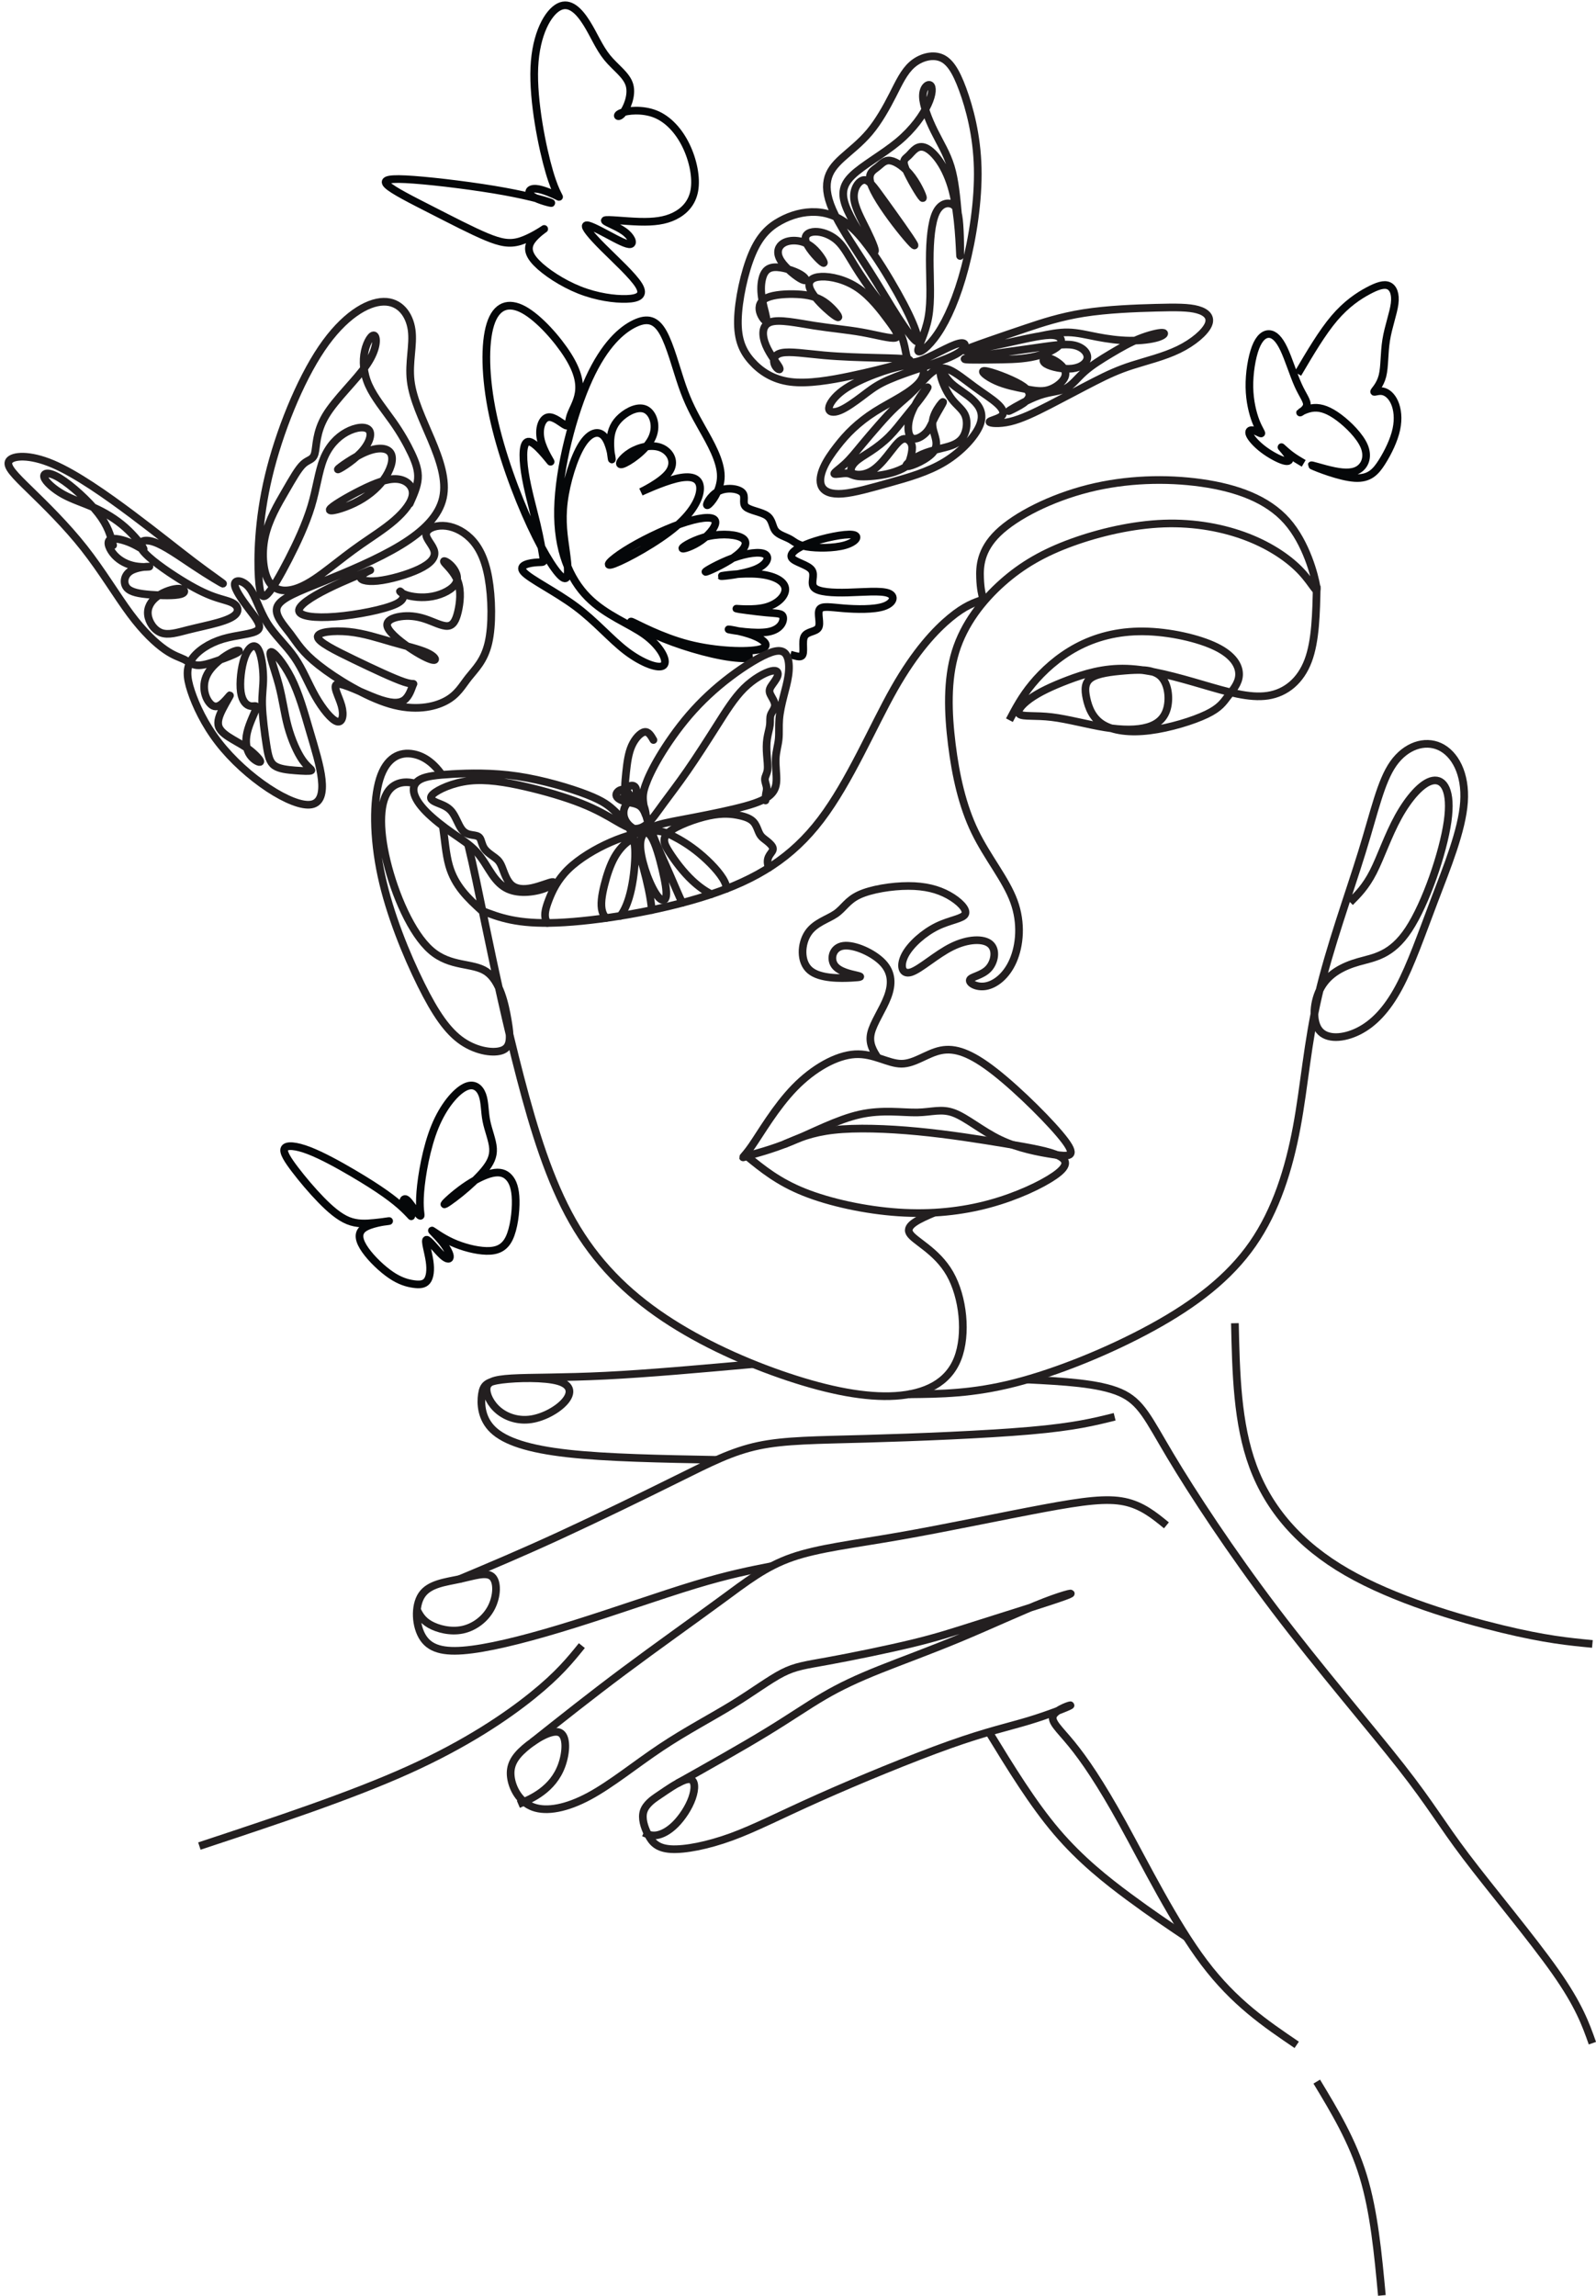 <?xml version="1.0" encoding="UTF-8"?><svg xmlns="http://www.w3.org/2000/svg" xmlns:xlink="http://www.w3.org/1999/xlink" height="2119.9" preserveAspectRatio="xMidYMid meet" version="1.0" viewBox="-3.9 -4.2 1473.9 2119.9" width="1473.9" zoomAndPan="magnify"><g fill="none" stroke-miterlimit="22.926"><path d="M 9797.148 10667.617 C 9684.023 10819.297 9375.508 11127.812 9149.297 11305.195 C 8923.086 11482.5 8779.102 11528.789 8650.586 11503.086 C 8522.031 11477.383 8408.906 11379.688 8285.547 11379.688 C 8162.148 11379.688 8028.438 11477.383 7856.211 11467.109 C 7683.984 11456.797 7473.203 11338.594 7298.398 11158.594 C 7123.594 10978.711 6984.766 10736.992 6902.5 10618.789 C 6820.234 10500.508 6794.531 10505.586 6858.789 10526.211 C 6923.047 10546.797 7077.305 10582.812 7270.117 10662.5 C 7462.891 10742.109 7694.258 10865.586 7902.5 10911.797 C 8110.703 10958.086 8295.82 10927.305 8432.07 10929.805 C 8568.32 10932.383 8655.703 10968.398 8771.406 10924.688 C 8887.07 10881.016 9031.055 10757.617 9198.164 10677.891 C 9365.234 10598.203 9555.469 10562.188 9691.719 10541.602 C 9827.969 10521.094 9910.234 10515.898 9797.148 10667.617 Z M 9797.148 10667.617" stroke="#231f20" stroke-width="70.866" transform="matrix(.1 0 0 -.1 0 2116)"/><path d="M 6858.789 10526.211 C 7003.594 10408.008 7148.438 10289.688 7385.352 10194.609 C 7622.266 10099.492 7951.328 10027.5 8257.266 10006.914 C 8563.164 9986.367 8845.938 10017.188 9100.469 10086.602 C 9354.961 10156.016 9581.172 10263.984 9699.219 10345.898 C 9817.305 10427.812 9827.188 10483.711 9742.422 10527.617 C 9657.695 10571.602 9478.32 10603.594 9244.57 10642.5 C 9010.859 10681.406 8722.734 10727.188 8436.484 10754.609 C 8150.234 10781.992 7865.859 10791.094 7660.703 10768.203 C 7455.508 10745.391 7329.57 10690.703 7203.633 10636.094" stroke="#231f20" stroke-width="70.866" transform="matrix(.1 0 0 -.1 0 2116)"/><path d="M 8588.711 10004.688 C 8455.078 9947.148 8321.484 9889.648 8360.078 9817.188 C 8398.672 9744.727 8609.453 9657.305 8732.852 9441.367 C 8856.211 9225.43 8892.227 8880.938 8804.844 8657.305 C 8717.422 8433.633 8506.641 8330.781 8231.562 8312.812 C 7956.484 8294.805 7617.148 8361.641 7239.258 8487.617 C 6861.328 8613.594 6444.883 8798.672 6095.273 9032.617 C 5745.664 9266.562 5462.891 9549.336 5249.492 9924.648 C 5036.133 10300 4892.188 10767.891 4766.211 11251.211 C 4640.234 11734.492 4532.266 12233.203 4437.148 12693.281 C 4384.023 12950.391 4334.883 13195.312 4283.086 13407.695 M 4041.758 14047.617 C 3959.18 14165.117 3869.219 14220.898 3781.602 14238.398 C 3653.125 14264.102 3529.688 14207.5 3467.969 14009.609 C 3406.289 13811.602 3406.289 13472.305 3483.398 13114.883 C 3560.547 12757.617 3714.766 12382.305 3848.438 12112.383 C 3982.148 11842.383 4095.234 11677.891 4231.484 11585.391 C 4367.734 11492.812 4527.109 11472.188 4604.258 11505.703 C 4681.367 11539.102 4676.211 11626.484 4650.508 11778.203 C 4624.805 11929.805 4578.555 12145.781 4452.578 12230.586 C 4326.602 12315.391 4120.938 12269.219 3941.016 12426.016 C 3761.055 12582.812 3606.797 12942.695 3532.266 13251.211 C 3457.695 13559.688 3462.852 13816.719 3568.242 13922.109 C 3625.898 13979.805 3713.516 13992.109 3796.641 13965.703 M 4050.312 13574.414 C 4069.18 13451.016 4077.461 13318.086 4108.086 13210.117 C 4162.07 13019.805 4285.469 12906.719 4408.867 12793.594" stroke="#231f20" stroke-width="70.866" transform="matrix(.1 0 0 -.1 0 2116)"/><path d="M 8353.594 8327.266 C 8647.969 8330.156 8942.344 8333.047 9331.172 8432.188 C 9720 8531.328 10203.281 8726.719 10601.797 8945.234 C 11000.195 9163.711 11313.906 9405.391 11529.805 9716.445 C 11745.703 10027.5 11863.984 10408.008 11936.016 10793.594 C 12008.008 11179.219 12033.711 11569.883 12136.484 12012.109 C 12239.297 12454.297 12419.297 12947.812 12537.5 13330.898 C 12655.781 13713.906 12712.305 13986.406 12828.008 14150.898 C 12943.711 14315.508 13118.516 14371.992 13257.305 14307.812 C 13396.094 14243.516 13498.984 14058.398 13481.016 13796.211 C 13463.008 13533.984 13324.219 13194.609 13205.898 12883.594 C 13087.695 12572.5 12990 12289.688 12879.414 12084.102 C 12768.906 11878.398 12645.508 11749.883 12506.719 11680.508 C 12367.891 11611.094 12213.594 11600.781 12144.219 11688.203 C 12074.805 11775.586 12090.195 11960.703 12162.188 12086.602 C 12234.219 12212.617 12362.695 12279.414 12506.719 12320.586 C 12650.586 12361.719 12810 12377.109 12969.414 12618.789 C 13128.789 12860.391 13288.203 13328.281 13329.297 13616.211 C 13370.391 13904.219 13293.281 14012.109 13193.086 13994.102 C 13092.812 13976.094 12969.414 13832.188 12874.297 13659.883 C 12779.219 13487.695 12712.305 13287.188 12642.891 13150.898 C 12573.516 13014.688 12501.484 12942.695 12429.492 12870.703" stroke="#231f20" stroke-width="70.866" transform="matrix(.1 0 0 -.1 0 2116)"/><path d="M 8778.589 15207.187 C 8765.925 15255.414 8753.262 15303.602 8749.433 15402.596 C 8745.603 15501.514 8750.608 15651.312 8910.302 15806.002 C 9069.996 15960.691 9384.38 16120.31 9721.209 16205.199 C 10058.113 16290.013 10417.387 16299.984 10734.311 16255.094 C 11051.083 16210.204 11325.619 16110.414 11500.289 15913.185 C 11674.883 15716.108 11749.802 15421.705 11764.816 15329.384 C 11779.716 15236.987 11734.788 15346.786 11629.993 15459.088 C 11525.199 15571.389 11360.5 15686.193 11148.408 15768.505 C 10936.393 15850.892 10676.909 15900.787 10397.406 15890.816 C 10117.904 15880.806 9818.534 15810.893 9571.524 15721.112 C 9324.476 15631.294 9129.863 15521.495 8950.226 15361.8 C 8770.551 15202.106 8605.89 14992.517 8528.545 14740.502 C 8451.201 14488.487 8461.172 14194.085 8496.091 13912.118 C 8531.048 13630.188 8590.914 13360.695 8703.178 13128.585 C 8815.479 12896.589 8980.14 12702.014 9052.518 12504.785 C 9124.896 12307.707 9104.915 12108.09 9045.049 11970.917 C 8985.145 11833.705 8885.355 11758.787 8800.503 11743.811 C 8715.651 11728.911 8645.814 11773.801 8658.287 11801.213 C 8670.761 11828.701 8765.584 11838.596 8822.948 11898.501 C 8880.35 11958.405 8900.331 12068.204 8840.427 12120.601 C 8780.56 12172.999 8640.809 12167.994 8498.593 12098.118 C 8356.378 12028.318 8211.622 11893.496 8129.31 11868.586 C 8046.961 11843.601 8027.018 11928.491 8076.913 12023.314 C 8126.808 12118.099 8246.578 12222.894 8363.847 12280.295 C 8481.115 12337.697 8595.919 12347.707 8615.861 12390.095 C 8635.804 12432.483 8560.962 12507.287 8466.177 12559.684 C 8371.354 12612.082 8256.588 12642.11 8106.865 12642.11 C 7957.142 12642.11 7772.501 12612.082 7665.204 12562.187 C 7557.907 12512.292 7527.993 12442.492 7455.615 12392.597 C 7383.275 12342.702 7268.471 12312.712 7206.102 12217.889 C 7143.696 12123.104 7133.724 11963.41 7223.543 11885.989 C 7313.399 11808.682 7503.007 11813.687 7597.83 11818.692 C 7692.654 11823.696 7692.654 11828.701 7640.256 11841.099 C 7587.859 11853.61 7483.065 11873.591 7443.141 11933.495 C 7403.217 11993.286 7428.165 12093.189 7525.49 12105.587 C 7622.778 12118.099 7792.443 12043.219 7877.295 11953.4 C 7962.147 11863.582 7962.147 11758.787 7919.721 11646.486 C 7877.295 11534.184 7792.443 11414.489 7771.325 11321.6 C 7750.169 11228.71 7792.709 11162.588 7835.248 11096.618" stroke="#231f20" stroke-width="68.783" transform="matrix(.103 0 0 -.103 0 2116)"/><path d="M 12121.094 15793.594 C 12115.898 15539.102 12110.781 15284.609 12041.406 15100.781 C 11971.992 14916.992 11838.281 14803.906 11668.594 14778.203 C 11498.906 14752.5 11293.281 14814.219 11064.492 14881.016 C 10835.703 14947.891 10583.789 15019.805 10367.812 15027.617 C 10151.914 15035.312 9971.953 14978.711 9822.812 14922.188 C 9673.711 14865.586 9555.469 14809.102 9473.203 14749.883 C 9390.938 14690.781 9344.688 14629.102 9378.086 14606.016 C 9411.523 14582.812 9524.648 14598.203 9673.711 14580.312 C 9822.812 14562.305 10007.891 14510.898 10167.305 14485.117 C 10326.719 14459.414 10460.391 14459.414 10558.086 14487.695 C 10655.781 14516.016 10717.383 14572.5 10740.586 14667.695 C 10763.711 14762.812 10748.281 14896.484 10676.289 14960.703 C 10604.297 15025 10475.781 15019.805 10349.805 15009.609 C 10223.906 14999.297 10100.508 14983.906 10038.789 14942.695 C 9977.07 14901.602 9977.07 14834.805 9995.078 14752.5 C 10013.086 14670.195 10049.102 14572.5 10144.219 14513.398 C 10239.297 14454.297 10393.516 14433.711 10578.594 14456.914 C 10763.711 14480 10979.688 14546.797 11103.086 14606.016 C 11226.484 14665.117 11257.305 14716.484 11301.016 14773.086 C 11344.688 14829.609 11401.289 14891.289 11403.789 14971.016 C 11406.406 15050.703 11355 15148.398 11193.008 15228.086 C 11031.094 15307.812 10758.594 15369.492 10519.492 15371.992 C 10280.391 15374.609 10074.805 15318.086 9902.539 15225.508 C 9730.312 15133.008 9591.484 15004.414 9493.789 14886.211 C 9396.094 14767.891 9339.531 14660 9282.969 14551.992" stroke="#231f20" stroke-width="70.866" transform="matrix(.1 0 0 -.1 0 2116)"/><path d="M 11936.016 2320.469 C 11648.008 2515.82 11360.117 2711.211 11082.5 3078.828 C 10804.805 3446.445 10537.5 3986.289 10329.297 4364.219 C 10121.016 4742.109 9971.953 4958.008 9856.25 5099.414 C 9740.547 5240.82 9658.281 5307.656 9689.141 5364.219 C 9720 5420.742 9863.984 5467.031 9845.977 5454.18 C 9827.969 5441.328 9648.008 5369.336 9460.352 5312.773 C 9272.695 5256.211 9077.344 5215.117 8730.273 5091.719 C 8383.203 4968.281 7884.492 4762.656 7522.031 4600.703 C 7159.531 4438.711 6933.32 4320.508 6714.805 4240.781 C 6496.289 4161.094 6285.508 4119.961 6156.953 4127.695 C 6028.438 4135.391 5982.148 4191.953 5946.172 4261.367 C 5910.156 4330.781 5884.453 4413.047 5905.039 4477.305 C 5925.625 4541.562 5992.422 4587.852 6025.859 4610.977 C 6059.297 4634.102 6059.297 4634.102 6113.281 4670.117 C 6167.266 4706.094 6275.234 4778.086 6329.219 4772.93 C 6383.203 4767.773 6383.203 4685.547 6352.344 4598.125 C 6321.484 4510.703 6259.805 4418.164 6198.086 4356.484 C 6136.406 4294.766 6074.688 4263.945 6025.859 4256.211 C 5977.031 4248.516 5941.016 4263.945 5905.039 4279.375" stroke="#231f20" stroke-width="70.866" transform="matrix(.1 0 0 -.1 0 2116)"/><path d="M 6216.016 4734.102 C 6513.398 4901.289 6810.781 5068.477 7036.562 5206.055 C 7262.383 5343.633 7416.641 5451.602 7570.859 5541.562 C 7725.117 5631.562 7879.375 5703.516 8085.039 5785.781 C 8290.664 5868.086 8547.734 5960.625 8825.391 6076.289 C 9103.008 6191.992 9401.211 6330.781 9606.875 6410.508 C 9812.539 6490.195 9925.664 6510.742 9791.992 6461.914 C 9658.281 6413.047 9277.812 6294.805 9018.203 6212.539 C 8758.555 6130.273 8619.727 6084.023 8385.781 6027.461 C 8151.875 5970.898 7822.812 5904.062 7611.992 5865.508 C 7401.211 5826.953 7308.672 5816.641 7187.852 5754.961 C 7067.031 5693.242 6917.891 5580.156 6725.078 5461.875 C 6532.266 5343.633 6295.781 5220.234 6064.414 5066.016 C 5833.047 4911.758 5606.836 4726.641 5401.172 4616.133 C 5195.508 4505.586 5010.43 4469.609 4884.453 4515.859 C 4758.477 4562.148 4691.641 4690.664 4678.789 4793.516 C 4665.938 4896.328 4707.07 4973.438 4804.766 5058.281 C 4902.461 5143.125 5056.68 5235.664 5128.672 5204.805 C 5200.664 5173.945 5190.391 5019.727 5149.219 4904.023 C 5108.086 4788.359 5036.133 4711.25 4964.141 4657.266 C 4892.188 4603.242 4820.195 4572.422 4748.203 4541.562" stroke="#231f20" stroke-width="70.866" transform="matrix(.1 0 0 -.1 0 2116)"/><path d="M 4875.234 5113.477 C 5146.523 5329.023 5417.812 5544.531 5720.547 5770.586 C 6023.281 5996.602 6357.461 6233.086 6609.414 6418.203 C 6861.328 6603.281 7031.016 6736.953 7275.234 6821.797 C 7519.453 6906.641 7838.242 6942.617 8264.961 7017.188 C 8691.719 7091.719 9226.406 7204.844 9599.18 7274.258 C 9971.953 7343.672 10182.695 7369.375 10344.688 7335.977 C 10506.602 7302.539 10619.805 7210 10732.891 7117.422" stroke="#231f20" stroke-width="70.866" transform="matrix(.1 0 0 -.1 0 2116)"/><path d="M 7087.461 6740.703 C 6888.672 6701.758 6689.922 6662.812 6379.727 6568.789 C 6069.531 6474.766 5647.969 6325.664 5270.078 6207.422 C 4892.188 6089.141 4557.969 6001.758 4321.484 5970.898 C 4084.961 5940.039 3946.133 5965.742 3871.562 6073.711 C 3797.031 6181.719 3786.758 6371.914 3856.172 6474.766 C 3925.586 6577.578 4074.688 6593.008 4205.781 6621.289 C 4336.875 6649.57 4450 6690.703 4503.984 6644.414 C 4557.969 6598.164 4552.812 6464.453 4498.828 6359.062 C 4444.844 6253.672 4342.031 6176.562 4231.484 6153.438 C 4120.938 6130.273 4002.695 6161.133 3930.703 6202.266 C 3858.711 6243.398 3833.008 6294.805 3807.305 6346.211" stroke="#231f20" stroke-width="70.866" transform="matrix(.1 0 0 -.1 0 2116)"/><path d="M 4205.781 6621.289 C 4489.414 6740.391 4773.047 6859.492 5125.703 7021.914 C 5478.281 7184.297 5899.883 7389.922 6210.938 7544.18 C 6521.992 7698.438 6722.539 7801.25 6966.758 7852.695 C 7210.977 7904.062 7498.906 7904.062 7961.641 7916.953 C 8424.336 7929.805 9061.875 7955.508 9473.203 7991.484 C 9884.531 8027.461 10069.609 8073.75 10254.688 8120.039" stroke="#231f20" stroke-width="70.866" transform="matrix(.1 0 0 -.1 0 2116)"/><path d="M 6579.648 7721.992 C 6071.992 7731.289 5564.336 7740.547 5202.539 7781.211 C 4840.742 7821.836 4624.805 7893.789 4514.258 7999.219 C 4403.711 8104.609 4398.594 8243.438 4411.445 8328.242 C 4424.297 8413.086 4455.156 8443.945 4596.523 8461.953 C 4737.93 8479.922 4989.844 8485.078 5115.82 8449.062 C 5241.797 8413.086 5241.797 8335.977 5177.539 8261.406 C 5113.242 8186.875 4984.688 8114.883 4866.445 8096.875 C 4748.203 8078.906 4640.234 8114.883 4565.703 8176.602 C 4491.133 8238.281 4450 8325.703 4455.156 8382.266 C 4460.273 8438.789 4511.68 8464.492 4686.484 8474.805 C 4861.328 8485.078 5159.531 8479.922 5551.875 8499.258 C 5944.18 8518.594 6430.664 8562.461 6917.109 8606.289" stroke="#231f20" stroke-width="70.866" transform="matrix(.1 0 0 -.1 0 2116)"/><path d="M 9446.953 8463.711 C 9777.891 8446.836 10108.789 8429.961 10305.195 8344.414 C 10501.484 8258.867 10563.203 8104.609 10768.906 7760.117 C 10974.492 7415.664 11324.102 6880.938 11735.508 6338.516 C 12146.797 5796.094 12619.805 5245.938 12900 4888.633 C 13180.195 4531.289 13267.617 4366.758 13498.984 4060.859 C 13730.312 3754.922 14105.703 3307.617 14324.297 2996.562 C 14542.891 2685.508 14604.805 2510.703 14666.719 2335.898" stroke="#231f20" stroke-width="70.866" transform="matrix(.1 0 0 -.1 0 2116)"/><path d="M 1802.148 4155.977 C 2501.367 4387.344 3200.625 4618.672 3735.352 4860.352 C 4270.039 5101.992 4640.234 5353.906 4879.297 5546.719 C 5118.398 5739.531 5226.367 5873.203 5334.336 6006.875" stroke="#231f20" stroke-width="70.866" transform="matrix(.1 0 0 -.1 0 2116)"/><path d="M 11365.312 8983.789 C 11375.586 8521.055 11385.781 8058.32 11532.383 7662.461 C 11678.906 7266.562 11961.719 6937.5 12398.711 6685.586 C 12835.703 6433.633 13426.992 6258.828 13830.703 6161.133 C 14234.414 6063.438 14450.508 6042.891 14666.719 6022.305" stroke="#231f20" stroke-width="70.866" transform="matrix(.1 0 0 -.1 0 2116)"/><path d="M 9093.125 5209.492 C 9295.234 4878.867 9497.344 4548.281 9719.219 4287.852 C 9941.094 4027.422 10182.695 3837.188 10386.094 3686.602 C 10589.492 3536.016 10754.492 3425.078 10919.609 3314.18" stroke="#231f20" stroke-width="70.866" transform="matrix(.1 0 0 -.1 0 2116)"/><path d="M 12121.094 1981.133 C 12285.586 1708.633 12450.117 1436.133 12550.391 1107.07 C 12650.586 778.008 12686.602 392.383 12722.617 6.797" stroke="#231f20" stroke-width="70.866" transform="matrix(.1 0 0 -.1 0 2116)"/><path d="M 4408.867 12793.594 C 4572.188 12730.312 4735.547 12666.992 5105.117 12681.719 C 5474.688 12696.289 6050.547 12788.906 6500.391 12935.391 C 6950.312 13081.914 7274.219 13282.383 7541.562 13634.609 C 7808.906 13986.797 8019.688 14490.703 8217.656 14840.312 C 8415.625 15189.883 8600.703 15385.312 8736.328 15497.5 C 8872.031 15609.688 8958.242 15638.711 9044.453 15667.695" stroke="#231f20" stroke-width="70.866" transform="matrix(.1 0 0 -.1 0 2116)"/><path d="M 6118.808 13386.993 C 6086.494 13383.595 6049.915 13382.312 6007.788 13384.912 C 5839.317 13395.21 5581.496 13467.397 5394.164 13543.017 C 5206.796 13618.601 5089.917 13697.688 5129.443 13682.19 C 5168.969 13666.692 5364.935 13556.712 5591.829 13498.29 C 5818.722 13439.902 6076.543 13433.002 6174.526 13457.099 C 6272.474 13481.092 6210.62 13536.117 6116.069 13572.21 C 6021.519 13608.304 5894.342 13625.501 5923.57 13618.601 C 5952.764 13611.702 6138.398 13580.809 6243.246 13599.705 C 6348.129 13618.601 6372.156 13687.391 6365.291 13720.017 C 6358.426 13752.713 6320.634 13749.211 6227.782 13757.81 C 6134.965 13766.408 5987.159 13787.107 5983.726 13788.806 C 5980.259 13790.505 6121.235 13773.308 6224.35 13800.803 C 6327.499 13828.298 6392.786 13900.485 6382.489 13958.907 C 6372.156 14017.399 6286.239 14062.091 6157.329 14072.388 C 6028.418 14082.686 5856.515 14058.589 5858.248 14055.191 C 5859.947 14051.793 6035.283 14068.991 6134.965 14108.517 C 6234.647 14148.008 6258.744 14209.898 6217.485 14233.995 C 6176.225 14257.988 6069.643 14244.292 5956.197 14202.998 C 5842.75 14161.808 5722.438 14092.984 5731.037 14089.586 C 5739.67 14086.084 5877.144 14148.008 5963.096 14208.199 C 6049.013 14268.285 6083.408 14326.811 6038.716 14361.206 C 5994.024 14395.497 5870.279 14405.794 5758.566 14381.801 C 5646.818 14357.704 5547.136 14299.317 5542.005 14283.784 C 5536.804 14268.285 5626.189 14295.815 5700.109 14349.106 C 5774.03 14402.396 5832.487 14481.483 5806.691 14514.11 C 5780.895 14546.805 5670.881 14533.006 5524.773 14481.483 C 5378.7 14429.891 5196.499 14340.507 5074.453 14263.188 C 4952.408 14185.801 4890.553 14120.513 4986.802 14156.607 C 5083.052 14192.7 5337.44 14330.209 5490.413 14460.888 C 5643.386 14591.497 5694.943 14715.207 5686.344 14787.394 C 5677.78 14859.616 5609.026 14880.315 5490.413 14851.017 C 5371.835 14821.789 5203.364 14742.702 5203.364 14742.702 C 5203.364 14742.702 5371.835 14821.789 5431.991 14904.308 C 5492.147 14986.793 5444.022 15072.71 5368.368 15103.707 C 5292.748 15134.599 5189.599 15110.606 5117.447 15065.914 C 5045.225 15021.187 5004 14955.9 5052.09 14969.595 C 5100.249 14983.395 5237.758 15076.212 5289.316 15175.894 C 5340.873 15275.61 5306.513 15382.088 5246.357 15414.784 C 5186.166 15447.514 5100.249 15406.185 5043.491 15356.396 C 4986.802 15306.503 4959.273 15248.116 4954.141 15170.693 C 4948.975 15093.409 4966.173 14997.09 4966.173 15009.191 C 4966.173 15021.187 4948.975 15141.499 4904.283 15194.79 C 4859.591 15248.116 4787.404 15234.316 4720.938 15128.012 C 4654.471 15021.811 4593.761 14823.002 4573.72 14661.986 C 4553.68 14501.108 4574.345 14378.091 4590.987 14257.502 C 4607.595 14136.913 4620.146 14018.716 4573.131 14038.687 C 4526.15 14058.589 4419.569 14216.797 4302.689 14467.684 C 4185.81 14718.709 4058.633 15062.412 3993.311 15371.79 C 3927.989 15681.203 3924.557 15956.187 3972.682 16110.893 C 4020.806 16265.6 4120.523 16299.994 4245.966 16231.309 C 4371.444 16162.485 4522.718 15990.616 4606.589 15857.302 C 4690.461 15724.093 4706.965 15629.403 4694.934 15552.015 C 4682.937 15474.697 4642.336 15414.61 4626.214 15364.613 C 4610.126 15314.616 4618.482 15274.501 4589.253 15286.601 C 4560.025 15298.598 4493.247 15362.706 4444.394 15353.484 C 4395.506 15344.296 4364.579 15261.811 4385.486 15169.202 C 4406.393 15076.593 4479.101 14973.895 4463.602 14990.988 C 4448.138 15008.185 4344.504 15145.417 4290.936 15153.704 C 4237.367 15162.094 4233.935 15041.817 4254.565 14904.308 C 4275.195 14766.799 4319.887 14612.093 4350.363 14484.014 C 4380.875 14356.005 4397.205 14254.59 4404.66 14208.303 C 4412.114 14162.085 4410.658 14170.892 4356.084 14167.494 C 4301.545 14164.096 4193.819 14148.285 4244.822 14089.69 C 4295.824 14031.094 4505.521 13929.713 4670.525 13806.801 C 4835.529 13683.889 4955.84 13539.584 5084.751 13441.601 C 5213.696 13343.583 5351.17 13291.991 5388.997 13326.386 C 5426.79 13360.815 5364.935 13481.092 5237.446 13574.187 C 5109.992 13667.316 4916.904 13733.192 4769.062 13882.698 C 4621.256 14032.308 4518.696 14265.511 4525.873 14603.806 C 4533.015 14942.101 4649.895 15385.59 4778.805 15667.508 C 4907.716 15949.391 5048.692 16069.703 5153.505 16119.492 C 5258.353 16169.385 5327.143 16148.686 5385.565 16043.907 C 5444.022 15939.094 5492.147 15749.993 5540.271 15610.784 C 5588.396 15471.507 5636.521 15382.088 5703.542 15263.51 C 5770.563 15144.897 5856.515 14997.09 5856.515 14871.716 C 5856.515 14746.204 5770.563 14642.985 5748.234 14634.491 C 5725.905 14625.892 5767.165 14711.809 5835.885 14747.903 C 5904.674 14783.996 6000.923 14770.197 6031.851 14737.605 C 6062.778 14704.909 6028.418 14653.387 6059.346 14622.39 C 6090.273 14591.497 6186.557 14581.2 6232.948 14548.504 C 6279.374 14515.913 6275.907 14460.888 6301.703 14426.493 C 6327.499 14392.099 6382.489 14378.299 6420.316 14357.704 C 6458.143 14337.109 6478.738 14309.614 6559.524 14295.815 C 6640.309 14282.085 6781.251 14282.085 6870.635 14307.915 C 6960.02 14333.711 6997.847 14385.199 6932.525 14393.798 C 6867.203 14402.396 6698.766 14368.002 6585.32 14326.811 C 6471.873 14285.517 6413.416 14237.392 6437.513 14202.998 C 6461.575 14168.707 6568.157 14148.008 6599.05 14105.015 C 6629.977 14062.091 6585.32 13996.804 6619.68 13960.71 C 6654.074 13924.616 6767.521 13917.717 6894.698 13921.115 C 7021.875 13924.616 7162.816 13938.312 7224.706 13915.983 C 7286.595 13893.585 7269.398 13835.197 7188.612 13807.703 C 7107.827 13780.208 6963.452 13783.605 6856.871 13792.204 C 6750.324 13800.803 6681.569 13814.602 6662.638 13781.907 C 6643.742 13749.211 6674.704 13670.193 6654.074 13634.1 C 6633.444 13598.006 6561.257 13604.906 6538.894 13561.913 C 6516.565 13518.885 6544.06 13426.103 6518.299 13403.809 C 6502.835 13390.39 6468.128 13402.387 6425.794 13413.69" stroke="#050709" stroke-width="62.901" transform="matrix(.113 0 0 -.113 0 2116)"/><path d="M 5995.547 14369.102 C 5972.539 14409.219 5949.453 14449.297 5912.812 14443.086 C 5876.094 14436.992 5825.781 14384.492 5794.961 14315.703 C 5764.141 14246.914 5752.812 14161.719 5743.164 14071.602 C 5733.555 13981.406 5725.625 13886.289 5742.617 13845 C 5759.609 13803.789 5801.445 13816.289 5822.188 13841.914 C 5842.969 13867.617 5842.578 13906.211 5831.602 13927.383 C 5820.625 13948.594 5799.023 13952.188 5780.312 13944.883 C 5761.602 13937.5 5745.781 13919.102 5735.781 13891.719 C 5725.859 13864.219 5721.797 13827.695 5731.328 13813.398 C 5740.859 13799.219 5763.984 13807.109 5773.477 13822.383 C 5783.008 13837.695 5778.906 13860.312 5764.922 13879.492 C 5750.938 13898.711 5727.031 13914.492 5701.641 13910.391 C 5676.25 13906.289 5649.414 13882.305 5651.836 13859.102 C 5654.297 13835.898 5685.977 13813.594 5732.773 13801.094 C 5779.531 13788.711 5841.328 13786.289 5878.281 13753.789 C 5915.156 13721.211 5927.188 13658.516 5926.797 13672.617 C 5926.445 13686.797 5913.672 13777.695 5876.719 13810.195 C 5839.805 13842.812 5778.789 13816.992 5746.836 13775.898 C 5714.922 13734.805 5712.188 13678.398 5734.727 13631.719 C 5757.266 13584.883 5805.156 13547.812 5850.039 13535.508 C 5894.883 13523.281 5936.758 13535.781 5976.289 13474.609 C 6015.859 13413.398 6053.086 13278.398 6079.023 13168.086 C 6104.922 13057.891 6119.57 12972.383 6112.812 12927.617 C 6106.094 12882.695 6077.969 12878.594 6043.867 12915.781 C 6009.844 12953.086 5969.844 13031.719 5938.633 13114.297 C 5907.461 13196.914 5885.078 13283.398 5877.227 13349.102 C 5869.453 13414.688 5876.172 13459.609 5898.75 13496.016 C 5921.328 13532.383 5959.727 13560.391 6036.562 13583.984 C 6113.438 13607.695 6228.75 13627.109 6380.391 13656.211 C 6532.031 13685.312 6720.078 13724.102 6844.922 13758.711 C 6969.688 13793.398 7031.289 13823.789 7071.016 13858.711 C 7110.742 13893.594 7128.594 13933.008 7131.328 13992.188 C 7134.102 14051.289 7121.719 14130.195 7124.688 14196.797 C 7127.617 14263.398 7145.859 14317.812 7151.953 14375.312 C 7158.008 14432.812 7151.875 14493.516 7157.344 14561.016 C 7162.734 14628.398 7179.727 14702.617 7197.031 14770.508 C 7214.297 14838.398 7231.953 14899.805 7241.055 14962.109 C 7250.117 15024.297 7250.586 15087.305 7232.734 15133.789 C 7214.883 15180.391 7178.672 15210.391 7085.078 15179.102 C 6991.406 15147.812 6840.391 15055.195 6701.875 14950.312 C 6563.398 14845.312 6437.422 14728.086 6326.523 14599.414 C 6215.586 14470.586 6119.688 14330.508 6051.719 14216.602 C 5983.789 14102.617 5943.75 14014.883 5921.406 13950.898 C 5899.141 13886.914 5894.531 13846.484 5903.164 13783.906 C 5911.758 13721.211 5933.594 13636.406 5978.086 13520.508 C 6022.578 13404.609 6089.766 13257.812 6146.797 13126.797 C 6189.805 13028.203 6227.07 12938.594 6261.562 12865.391 M 7060.508 13189.219 C 7057.031 13200.508 7053.711 13211.602 7051.758 13221.992 C 7045.078 13257.617 7054.219 13284.805 7068.633 13307.305 C 7083.047 13329.805 7102.773 13347.695 7098.984 13369.414 C 7095.156 13391.211 7067.852 13416.914 7042.5 13436.914 C 7017.188 13456.797 6993.828 13470.898 6976.953 13501.094 C 6960.078 13531.406 6949.688 13577.695 6922.07 13609.688 C 6894.375 13641.797 6849.453 13659.609 6784.688 13673.281 C 6719.883 13687.109 6635.273 13696.797 6508.711 13669.805 C 6382.188 13642.891 6213.711 13579.414 6141.328 13521.211 C 6068.984 13463.086 6092.695 13410.312 6142.656 13332.305 C 6192.539 13254.297 6268.672 13151.211 6357.031 13068.906 C 6414.492 13015.391 6477.109 12970.703 6530.82 12945.391 M 6671.875 12996.406 C 6670.391 13015 6664.297 13036.484 6653.047 13059.883 C 6614.141 13140.703 6513.672 13244.688 6420.664 13321.719 C 6327.656 13398.711 6242.031 13448.711 6174.844 13482.891 C 6107.656 13516.992 6058.906 13535.391 5968.047 13528.086 C 5877.227 13520.898 5744.414 13488.086 5602.188 13426.211 C 5459.922 13364.414 5308.32 13273.398 5208.164 13175.195 C 5108.008 13076.992 5059.297 12971.484 5029.102 12892.695 C 4998.906 12813.984 4987.266 12761.992 4998.75 12717.891 C 5002.266 12704.297 5007.969 12691.602 5015.312 12679.609 M 5980.039 12798.984 C 5976.211 12849.219 5967.891 12909.219 5951.172 12989.297 C 5925.391 13112.5 5879.531 13283.281 5847.188 13369.219 C 5814.844 13455.117 5796.094 13456.016 5761.797 13432.188 C 5727.5 13408.398 5677.695 13359.805 5636.953 13287.617 C 5596.172 13215.391 5564.531 13119.492 5541.68 13027.617 C 5518.789 12935.586 5504.727 12847.617 5523.594 12784.805 C 5530.859 12760.508 5543.086 12739.883 5558.203 12725.117 M 5690.273 12745.117 C 5720.977 12783.086 5748.711 12842.305 5769.844 12912.109 C 5801.445 13016.289 5818.438 13143.984 5824.336 13250.508 C 5830.195 13356.914 5824.961 13441.914 5791.914 13516.484 C 5758.867 13591.016 5698.008 13655.117 5641.719 13708.711 C 5585.391 13762.305 5533.594 13805.391 5381.055 13864.688 C 5228.555 13923.984 4975.312 13999.492 4740.703 14034.297 C 4506.094 14068.984 4290.078 14063.008 4138.828 14054.414 C 3987.461 14045.781 3900.859 14034.414 3847.266 14007.695 C 3793.633 13980.898 3773.047 13938.711 3782.656 13886.602 C 3792.305 13834.492 3832.109 13772.383 3897.383 13706.211 C 3962.695 13640 4053.438 13569.609 4137.422 13510.703 C 4221.445 13451.797 4298.672 13404.492 4359.297 13338.516 C 4419.844 13272.5 4463.789 13187.891 4507.773 13124.492 C 4551.758 13061.094 4595.82 13018.984 4649.648 12994.102 C 4703.477 12969.219 4767.07 12961.484 4833.086 12965.703 C 4899.062 12970 4967.422 12986.094 5015 13008.906 C 5062.578 13031.797 5089.336 13061.289 5060.938 13058.008 C 5032.539 13054.688 4948.867 13018.516 4873.047 13002.617 C 4797.227 12986.719 4729.219 12991.016 4684.141 13030.898 C 4638.945 13070.781 4616.68 13146.289 4597.734 13193.281 C 4578.75 13240.391 4563.086 13258.984 4533.047 13281.914 C 4502.969 13304.805 4458.516 13331.992 4434.727 13366.289 C 4410.898 13400.586 4407.734 13442.109 4392.891 13463.711 C 4378.047 13485.391 4351.484 13487.383 4320.234 13492.305 C 4288.945 13497.305 4252.969 13505.195 4223.008 13546.602 C 4193.047 13588.008 4169.102 13662.891 4132.188 13708.516 C 4095.273 13753.984 4045.391 13770.117 4000.195 13788.711 C 3954.961 13807.305 3914.453 13828.516 3961.016 13870.391 C 4007.578 13912.188 4141.211 13974.883 4296.016 13992.109 C 4450.859 14009.297 4626.836 13981.211 4810.391 13939.102 C 4993.984 13896.914 5185.156 13840.781 5330.781 13782.695 C 5476.328 13724.805 5576.367 13665 5648.047 13623.086 C 5719.727 13581.289 5763.086 13557.383 5806.797 13551.094 C 5850.469 13544.883 5894.609 13556.406 5939.219 13595.781 C 5983.867 13635.195 6029.062 13702.5 6088.789 13783.984 C 6148.516 13865.508 6222.734 13961.289 6308.555 14085 C 6394.375 14208.789 6491.836 14360.586 6578.633 14497.617 C 6665.43 14634.688 6741.602 14756.992 6831.094 14846.016 C 6920.547 14934.883 7023.32 14990.703 7081.211 15005 C 7139.102 15019.414 7152.031 14992.5 7141.875 14960.312 C 7131.68 14928.203 7098.359 14890.781 7081.211 14862.695 C 7064.062 14834.688 7063.125 14815.898 7076.406 14788.086 C 7089.648 14760.312 7117.109 14723.594 7117.148 14691.289 C 7117.148 14658.906 7089.805 14631.094 7079.297 14602.5 C 7068.789 14573.906 7075.156 14544.688 7071.094 14508.203 C 7067.031 14471.719 7052.539 14427.891 7045.547 14381.211 C 7038.516 14334.414 7038.984 14284.688 7042.812 14233.281 C 7046.641 14181.992 7053.789 14128.984 7048.867 14092.188 C 7043.984 14055.391 7027.031 14034.805 7025.352 14010.195 C 7023.672 13985.586 7037.188 13956.992 7040.742 13933.281 C 7044.297 13909.609 7037.812 13890.703 7034.453 13871.094 C 7031.016 13851.406 7030.703 13831.016 7030.312 13810.508" stroke="#231f20" stroke-linecap="round" stroke-linejoin="round" stroke-width="70.866" transform="matrix(.1 0 0 -.1 0 2116)"/><path d="M 3313.767 14646.906 C 3344.947 14716.187 3376.161 14785.502 3380.971 14851.702 C 3385.747 14917.903 3364.153 14980.989 3328.405 15057.191 C 3292.623 15133.288 3242.756 15222.398 3175.587 15317.702 C 3108.417 15413.006 3024.014 15514.297 2979.096 15614.584 C 2934.178 15714.802 2928.814 15814.016 2946.636 15894.301 C 2964.458 15974.586 3005.5 16036.184 3026.575 16019.989 C 3047.649 16003.897 3048.757 15910.012 2964.008 15784.809 C 2879.293 15659.502 2708.722 15502.911 2627.156 15366.184 C 2545.625 15229.492 2553.066 15112.698 2538.289 15057.71 C 2523.512 15002.687 2486.484 15009.296 2445.165 14971.784 C 2403.846 14934.306 2358.167 14852.602 2297.295 14747.712 C 2236.424 14642.788 2160.361 14514.816 2130.392 14373.487 C 2100.389 14232.192 2116.481 14077.713 2169.843 14001.2 C 2223.17 13924.687 2313.768 13926.209 2403.258 13960.088 C 2492.713 13994.002 2581.027 14060.41 2664.115 14124.396 C 2747.169 14188.416 2824.962 14250.014 2914.971 14312.893 C 3004.946 14375.806 3107.137 14439.791 3189.325 14511.183 C 3271.444 14582.609 3333.596 14661.302 3337.749 14726.084 C 3341.936 14790.9 3288.159 14841.805 3210.988 14848.207 C 3133.818 14854.609 3033.323 14816.508 2917.255 14758.717 C 2801.188 14700.891 2669.583 14623.409 2660.378 14599.289 C 2651.173 14575.099 2764.298 14604.203 2862.405 14651.716 C 2960.478 14699.195 3043.566 14765.188 3099.662 14841.701 C 3155.757 14918.111 3184.895 15005.005 3161.813 15053.799 C 3138.732 15102.489 3063.43 15113.113 2961.689 15072.21 C 2859.914 15031.306 2731.631 14939.012 2726.648 14927.904 C 2721.63 14916.796 2839.912 14986.907 2911.753 15061.309 C 2983.594 15135.711 3008.96 15214.3 2981.034 15248.491 C 2953.107 15282.785 2871.853 15272.715 2796.655 15231.499 C 2721.422 15190.388 2652.211 15118.097 2610.2 15013.691 C 2568.154 14909.217 2553.273 14772.49 2508.909 14625.797 C 2464.51 14479 2390.592 14322.201 2323.457 14191.6 C 2256.253 14060.894 2195.866 13956.385 2154.132 13911.813 C 2112.363 13867.207 2089.315 13882.606 2079.73 14042.796 C 2070.144 14202.985 2074.089 14508.103 2160.119 14869.49 C 2246.148 15230.911 2414.262 15648.809 2593.97 15914.684 C 2773.711 16180.594 2965.08 16294.515 3099.696 16297.284 C 3234.312 16299.983 3312.21 16191.598 3329.547 16067.087 C 3346.815 15942.611 3303.558 15802.008 3321.968 15650.297 C 3340.379 15498.586 3420.491 15335.801 3489.806 15171.285 C 3559.086 15006.701 3617.57 14840.317 3585.387 14694.697 C 3553.169 14549.111 3430.319 14424.288 3241.718 14309.19 C 3053.152 14193.988 2798.835 14088.406 2601.375 14008.917 C 2403.846 13929.393 2263.105 13876.1 2232.514 13808.1 C 2201.922 13740.204 2281.515 13657.704 2339.03 13581.814 C 2396.544 13505.889 2432.015 13436.505 2571.199 13327.186 C 2710.383 13217.797 2953.28 13068.508 3153.681 13009.886 C 3354.082 12951.403 3512.023 12983.69 3608.607 13035.183 C 3705.157 13086.815 3740.42 13157.583 3794.785 13226.483 C 3849.116 13295.383 3922.618 13362.414 3956.809 13508.692 C 3991.034 13655.005 3985.947 13880.807 3956.947 14042.207 C 3927.913 14203.712 3874.932 14300.884 3807.624 14366.185 C 3740.351 14431.486 3658.681 14464.915 3586.009 14466.888 C 3513.303 14468.895 3449.663 14439.411 3447.898 14398.507 C 3446.168 14357.603 3506.382 14305.314 3515.656 14255.101 C 3524.965 14204.992 3483.369 14156.994 3389.899 14112.387 C 3296.464 14067.815 3151.155 14026.496 3051.525 14016.288 C 2951.93 14006.114 2897.98 14027.085 2915.248 14054.285 C 2932.517 14081.588 3021.003 14115.087 2982.176 14099.203 C 2943.348 14083.388 2777.206 14018.087 2641.829 13950.606 C 2506.417 13883.194 2401.735 13813.602 2408.933 13770.415 C 2416.131 13727.088 2535.244 13710.201 2708.203 13724.008 C 2881.162 13737.885 3108.002 13782.492 3201.472 13827.099 C 3294.907 13871.705 3255.006 13916.416 3240.23 13928.009 C 3225.453 13939.705 3235.87 13918.284 3283.487 13901.916 C 3331.104 13885.409 3415.957 13873.885 3499.703 13889.596 C 3583.449 13905.204 3666.087 13948.115 3691.937 13998.085 C 3717.822 14048.09 3686.919 14105.397 3652.798 14140.799 C 3618.712 14176.096 3581.407 14189.593 3596.564 14167.791 C 3611.756 14145.886 3679.41 14088.786 3707.752 14010.993 C 3736.094 13933.199 3725.124 13834.816 3708.271 13764.013 C 3691.418 13693.209 3668.648 13650.091 3622.484 13647.495 C 3576.32 13645.004 3506.728 13683.001 3438.451 13705.391 C 3370.174 13727.815 3303.212 13734.598 3238.949 13725.185 C 3174.687 13715.807 3113.123 13690.095 3132.918 13637.91 C 3152.747 13585.586 3253.934 13506.685 3337.818 13452.216 C 3421.667 13397.816 3488.214 13367.813 3512.023 13368.816 C 3535.797 13369.785 3516.798 13401.691 3453.02 13430.414 C 3389.276 13459.102 3280.684 13484.607 3168.458 13516.79 C 3056.232 13549.008 2940.337 13587.801 2815.965 13600.501 C 2691.627 13613.097 2558.776 13599.497 2561.821 13558.213 C 2564.866 13516.79 2703.773 13447.613 2858.564 13372.9 C 3013.355 13298.186 3183.996 13218.005 3268.191 13190.113 C 3352.318 13162.29 3349.964 13186.687 3339.963 13164.504 C 3329.997 13142.288 3312.383 13073.492 3268.087 13041.793 C 3223.758 13010.094 3152.781 13015.285 3040.14 13057.711 C 2927.499 13100.103 2773.192 13179.592 2725.16 13172.81 C 2677.127 13166.096 2735.334 13073.215 2756.858 12995.214 C 2778.418 12917.109 2763.295 12853.884 2719.242 12867.104 C 2675.12 12880.184 2602.067 12969.813 2543.445 13072.903 C 2484.823 13175.993 2440.597 13292.614 2371.905 13391.898 C 2303.248 13491.216 2210.089 13573.093 2147.834 13673.692 C 2085.543 13774.29 2054.156 13893.403 2004.601 13957.389 C 1955.046 14021.409 1887.322 14030.199 1883.827 13990.991 C 1880.297 13951.714 1941.03 13864.3 1998.545 13788.409 C 2056.059 13712.485 2110.425 13648.014 2071.667 13613.789 C 2032.874 13579.599 1901.026 13575.516 1787.416 13541.706 C 1673.806 13507.792 1578.398 13444.014 1532.199 13374.803 C 1486.001 13305.488 1489.046 13230.809 1527.112 13115.295 C 1565.144 12999.816 1638.162 12843.503 1750.942 12697.709 C 1863.687 12551.915 2016.194 12416.607 2158.838 12322.307 C 2301.483 12228.11 2434.299 12174.991 2510.639 12189.006 C 2586.945 12202.987 2606.808 12284.102 2594.835 12394.494 C 2582.861 12504.886 2539.085 12644.693 2495.655 12792.598 C 2452.19 12940.606 2409.106 13096.712 2344.705 13224.095 C 2280.339 13351.409 2194.655 13450.001 2177.594 13434.394 C 2160.534 13418.683 2212.096 13288.808 2244.245 13167.584 C 2276.394 13046.395 2289.128 12933.892 2318.716 12825.611 C 2348.304 12717.192 2394.745 12612.994 2437.344 12552.088 C 2479.979 12491.217 2518.806 12473.707 2508.874 12466.509 C 2498.977 12459.311 2440.32 12462.391 2377.511 12467.305 C 2314.702 12472.288 2247.74 12479.105 2208.497 12506.686 C 2169.255 12534.405 2157.765 12582.887 2143.127 12676.184 C 2128.42 12769.516 2110.563 12907.592 2108.072 13002.1 C 2105.615 13096.608 2118.488 13147.513 2117.173 13229.805 C 2115.893 13312.097 2100.389 13425.812 2070.179 13465.989 C 2039.933 13506.304 1995.015 13473.187 1965.635 13393.109 C 1936.22 13312.893 1922.343 13185.787 1933.694 13107.301 C 1945.045 13028.816 1981.623 12998.986 2012.456 12993.483 C 2043.325 12987.912 2068.414 13006.599 2058.24 12972.893 C 2048.031 12939.083 2002.559 12852.915 1985.187 12777.302 C 1967.85 12701.792 1978.647 12636.907 2008.996 12593.2 C 2039.38 12549.493 2089.281 12527.103 2092.88 12538.8 C 2096.479 12550.497 2053.81 12596.384 2009.515 12631.301 C 1965.22 12666.287 1919.333 12690.303 1870.539 12718.888 C 1821.71 12747.61 1770.009 12780.797 1754.021 12823.085 C 1737.999 12865.304 1757.69 12916.417 1785.443 12970.609 C 1813.197 13024.905 1848.945 13082.108 1845.553 13082.005 C 1842.162 13081.797 1799.597 13024.317 1764.438 13001.789 C 1729.278 12979.191 1701.559 12991.684 1678.685 13018.711 C 1655.811 13045.703 1637.781 13087.092 1634.494 13135.297 C 1631.171 13183.503 1642.522 13238.387 1685.883 13293.895 C 1729.209 13349.402 1804.511 13405.602 1855.866 13430.795 C 1907.255 13455.988 1934.697 13450.312 1910.231 13433.01 C 1885.765 13415.707 1809.356 13386.707 1742.256 13363.591 C 1675.155 13340.405 1617.329 13323.102 1575.664 13326.909 C 1533.999 13330.611 1508.46 13355.389 1471.674 13373.696 C 1434.888 13391.898 1386.752 13403.595 1313.215 13454.984 C 1239.678 13506.512 1140.671 13597.698 1030.556 13745.706 C 920.441 13893.611 799.183 14098.303 652.801 14284.204 C 506.419 14470.21 334.913 14637.39 210.921 14758.302 C 86.929 14879.11 10.416 14953.616 39.935 14997.011 C 69.488 15040.407 205.073 15052.692 396.892 14971.403 C 588.711 14890.011 836.695 14715.01 1043.741 14560.115 C 1250.786 14405.186 1416.859 14270.397 1552.374 14167.687 C 1687.89 14065.012 1792.814 13994.417 1788.8 13992.894 C 1784.786 13991.406 1671.798 14058.887 1553.62 14137.096 C 1435.442 14215.305 1312.073 14304.207 1223.759 14334.002 C 1135.411 14363.694 1082.188 14334.313 1129.113 14268.217 C 1176.003 14202.085 1323.112 14099.203 1439.006 14027.015 C 1554.901 13954.793 1639.615 13913.301 1711.457 13887.693 C 1783.229 13862.016 1842.197 13852.084 1875.729 13830.386 C 1909.262 13808.585 1917.429 13774.913 1894.763 13746.814 C 1872.096 13718.61 1818.561 13696.012 1745.924 13675.387 C 1673.252 13654.693 1581.478 13636.006 1498.632 13615.001 C 1415.786 13593.891 1341.868 13570.498 1283.177 13591.884 C 1224.451 13613.409 1180.917 13679.609 1174.446 13739.304 C 1167.906 13798.895 1198.428 13851.807 1252.655 13890.808 C 1306.847 13929.808 1384.779 13954.69 1430.459 13952.509 C 1476.138 13950.191 1489.6 13920.811 1441.844 13907.314 C 1394.054 13893.784 1285.08 13896.206 1194.967 13903.404 C 1104.854 13910.706 1033.567 13922.714 1002.11 13960.192 C 970.654 13997.808 978.959 14060.687 1029.31 14094.704 C 1079.661 14128.687 1171.989 14133.912 1184.966 14133.012 C 1197.909 14132.217 1131.501 14125.399 1068.415 14137.096 C 1005.328 14148.896 945.599 14179.107 902.896 14224.994 C 860.227 14270.916 834.55 14332.514 863.688 14352.689 C 892.791 14372.899 976.675 14351.789 1040.453 14323.101 C 1104.231 14294.413 1147.869 14258.112 1138.11 14280.813 C 1128.351 14303.584 1065.127 14385.391 988.891 14453.115 C 912.655 14520.699 823.372 14574.304 734.643 14614.204 C 645.914 14654.208 557.739 14680.508 480.465 14723.592 C 403.156 14766.815 336.782 14826.717 326.47 14862.984 C 316.123 14899.285 361.871 14912.089 454.683 14855.301 C 547.53 14798.514 687.372 14672.203 767.761 14569.286 C 848.184 14466.403 869.086 14386.914 889.988 14307.494" stroke="#231f20" stroke-linecap="round" stroke-linejoin="round" stroke-width="62.78" transform="matrix(.113 0 0 -.113 0 2116)"/><path d="M 6934.916 15143.605 C 6923.935 15263.9 6912.985 15384.103 6883.51 15481.793 C 6854.003 15579.391 6805.971 15654.292 6762.724 15741.799 C 6719.476 15829.213 6681.044 15929.112 6680.094 15993.492 C 6679.143 16057.903 6715.642 16086.704 6733.892 16075.202 C 6752.142 16063.608 6752.142 16011.803 6716.593 15934.909 C 6681.044 15858.014 6609.947 15756.214 6500.418 15664.904 C 6390.888 15573.594 6242.896 15492.896 6166.063 15417.995 C 6089.169 15343.003 6083.403 15273.807 6132.478 15164.001 C 6181.583 15054.196 6285.469 14903.689 6319.116 14872.894 C 6352.732 14842.192 6316.08 14931.202 6273.783 15017.696 C 6231.425 15104.099 6183.485 15188.11 6179.099 15257.213 C 6174.743 15326.286 6214.003 15380.392 6249.522 15385.514 C 6285.009 15390.605 6316.816 15346.591 6394.201 15239.086 C 6471.586 15131.612 6594.58 14960.585 6616.173 14919.7 C 6637.736 14878.814 6557.897 14968.1 6478.15 15072.814 C 6398.403 15177.589 6318.717 15297.792 6299.087 15367.509 C 6279.427 15437.196 6319.791 15456.397 6350.524 15480.413 C 6381.257 15504.398 6402.421 15533.291 6444.687 15526.513 C 6486.953 15519.795 6550.382 15477.499 6602.248 15407.414 C 6654.145 15337.206 6694.509 15239.209 6676.26 15255.588 C 6657.979 15271.905 6581.115 15402.598 6554.216 15468.911 C 6527.317 15535.193 6550.382 15537.094 6578.6 15564.914 C 6606.788 15592.702 6640.159 15646.501 6700.705 15619.602 C 6761.221 15592.61 6848.942 15485.105 6895.441 15307.3 C 6941.94 15129.404 6947.215 14881.207 6950.129 14838.91 C 6953.012 14796.613 6953.472 14960.309 6946.019 15060.392 C 6938.535 15160.505 6923.168 15197.004 6890.043 15210.408 C 6856.886 15223.904 6805.971 15214.303 6774.256 15145.108 C 6742.542 15075.912 6730.058 14947.212 6730.058 14805.907 C 6730.058 14664.694 6742.542 14510.905 6720.028 14386.806 C 6697.546 14262.585 6640.067 14167.901 6645.342 14143.885 C 6650.618 14119.899 6718.679 14166.49 6788.273 14269.486 C 6857.837 14372.605 6928.935 14532.099 6985.647 14748.305 C 7042.329 14964.389 7084.595 15237.307 7078.828 15473.696 C 7073.062 15710.115 7019.263 15909.911 6969.299 16045.389 C 6919.334 16180.897 6873.204 16251.995 6808.824 16276.011 C 6744.474 16299.996 6661.844 16276.9 6602.248 16225.096 C 6542.684 16173.199 6506.184 16092.501 6460.053 16002.111 C 6413.954 15911.813 6358.223 15811.915 6291.91 15733.088 C 6225.597 15654.292 6148.764 15596.69 6092.083 15544.793 C 6035.37 15492.896 5998.871 15446.796 5986.357 15384.287 C 5973.873 15321.9 5985.406 15243.104 6043.069 15127.809 C 6100.701 15012.513 6204.495 14860.687 6289.027 14728.092 C 6373.589 14595.498 6438.92 14482.104 6499.405 14388.002 C 6559.89 14293.809 6615.499 14218.908 6635.619 14211.7 C 6655.771 14204.492 6640.404 14265.008 6605.868 14346.687 C 6571.331 14428.305 6517.594 14531.087 6442.724 14657.486 C 6367.823 14783.793 6271.728 14933.686 6177.565 15024.996 C 6083.403 15116.307 5991.172 15148.911 5900.874 15152.806 C 5810.545 15156.609 5722.149 15131.612 5643.353 15088.395 C 5564.557 15045.209 5495.392 14983.712 5438.71 14850.105 C 5381.998 14716.59 5337.799 14510.905 5334.947 14366.808 C 5332.033 14222.712 5370.465 14140.112 5434.845 14068.003 C 5499.226 13995.893 5589.554 13934.396 5717.333 13918.109 C 5845.143 13901.792 6010.403 13930.592 6152.598 13960.406 C 6294.793 13990.188 6413.923 14020.891 6490.787 14042.085 C 6567.681 14063.187 6602.248 14074.689 6574.398 14081.498 C 6546.548 14088.215 6456.219 14090.086 6341.875 14093 C 6227.53 14095.914 6089.169 14099.687 5960.439 14111.189 C 5831.678 14122.813 5712.518 14142.014 5652.002 14128.488 C 5591.487 14115.115 5589.554 14069.015 5603.939 14039.202 C 5618.355 14009.389 5649.119 13995.893 5636.636 14021.903 C 5624.152 14047.79 5568.421 14113.213 5538.915 14183.513 C 5509.439 14253.813 5506.219 14329.112 5570.568 14352.208 C 5634.949 14375.212 5766.93 14346.013 5890.599 14326.597 C 6014.237 14307.213 6129.533 14297.612 6237.161 14278.412 C 6344.758 14259.211 6444.687 14230.41 6479.561 14238.293 C 6514.465 14246.206 6484.315 14290.803 6430.486 14363.802 C 6376.687 14436.801 6299.21 14538.295 6207.654 14600.497 C 6116.099 14662.792 6010.373 14685.796 5942.189 14682.913 C 5873.944 14679.999 5843.211 14651.198 5855.694 14606.11 C 5868.178 14560.9 5923.909 14499.403 5973.873 14453.303 C 6023.838 14407.203 6068.036 14376.408 6066.134 14390.794 C 6064.202 14405.209 6016.17 14464.805 5961.39 14501.304 C 5906.61 14537.896 5845.143 14551.3 5768.279 14555.103 C 5691.385 14558.998 5599.155 14553.201 5547.288 14530.197 C 5495.392 14507.101 5483.859 14466.707 5494.441 14427.293 C 5504.992 14388.002 5537.657 14349.509 5542.473 14364.906 C 5547.258 14380.304 5524.223 14449.408 5512.691 14510.015 C 5501.158 14570.5 5501.158 14622.397 5511.74 14666.595 C 5522.291 14710.793 5543.424 14747.293 5599.124 14751.311 C 5654.793 14755.298 5745.03 14726.804 5791.161 14698.893 C 5837.261 14671.104 5839.254 14643.898 5800.884 14661.902 C 5762.482 14679.999 5683.717 14743.49 5649.119 14796.307 C 5614.552 14849.093 5624.152 14891.39 5652.002 14916.387 C 5679.852 14941.385 5725.983 14949.114 5770.181 14943.286 C 5814.379 14937.489 5856.645 14918.289 5897.009 14877.004 C 5937.374 14835.689 5975.806 14772.291 5954.673 14782.903 C 5933.54 14793.393 5852.811 14877.986 5831.678 14931.815 C 5810.545 14985.614 5848.977 15008.587 5897.009 15009.599 C 5945.072 15010.611 6002.705 14989.386 6045.952 14954.788 C 6089.169 14920.19 6118 14872.189 6154.5 14811.704 C 6191.03 14751.096 6235.228 14678.097 6308.78 14578.598 C 6382.3 14479.006 6485.204 14352.914 6526.305 14247.31 C 6567.405 14141.615 6546.763 14056.409 6613.505 14060.795 C 6680.216 14065.303 6834.373 14159.405 6914.335 14189.095 C 6994.266 14218.908 7000.032 14184.31 6968.348 14152.596 C 6936.633 14120.912 6867.438 14091.988 6800.205 14066.99 C 6732.941 14042.085 6667.61 14020.891 6595.531 13995.893 C 6523.483 13970.987 6444.687 13942.094 6386.073 13912.404 C 6327.459 13882.591 6289.027 13851.796 6238.112 13813.395 C 6187.166 13774.994 6123.767 13728.802 6075.735 13709.601 C 6027.672 13690.401 5995.006 13698.099 5996.938 13727.913 C 5998.871 13757.603 6035.37 13809.5 6097.818 13855.692 C 6160.266 13901.792 6248.693 13942.094 6329.391 13972.889 C 6410.089 14003.592 6483.119 14024.786 6542.684 14035.306 C 6602.248 14045.888 6648.379 14045.888 6670.493 14025.706 C 6692.577 14005.493 6690.645 13965.19 6662.795 13925.808 C 6634.914 13886.394 6581.115 13847.993 6520.6 13811.493 C 6460.053 13774.994 6392.79 13740.396 6332.274 13701.903 C 6271.728 13663.502 6217.929 13621.205 6172.78 13578.908 C 6127.631 13536.704 6091.101 13494.407 6054.602 13447.295 C 6018.071 13400.214 5981.572 13348.286 5958.507 13296.512 C 5935.441 13244.585 5925.841 13192.688 5945.072 13156.188 C 5964.273 13119.689 6012.305 13098.495 6096.867 13105.212 C 6181.43 13111.99 6302.492 13146.588 6436.037 13184.008 C 6569.583 13221.489 6715.642 13261.914 6838.606 13336.815 C 6961.6 13411.808 7061.529 13521.307 7094.226 13603.906 C 7126.891 13686.505 7092.293 13742.298 7043.28 13787.385 C 6994.266 13832.596 6930.867 13867.194 6889.797 13904.889 C 6848.728 13942.493 6830.018 13983.287 6818.485 13993.899 C 6806.953 14004.389 6802.597 13984.79 6814.866 13943.291 C 6827.104 13901.792 6855.905 13838.393 6890.503 13793.213 C 6925.101 13748.003 6965.465 13721.103 6984.666 13681.813 C 7003.897 13642.399 7001.964 13590.502 6987.549 13549.187 C 6973.133 13507.811 6946.234 13477.108 6889.889 13456.19 C 6833.545 13435.211 6747.756 13424.107 6673.468 13391.503 C 6599.181 13358.899 6536.365 13304.886 6565.841 13303.69 C 6595.255 13302.493 6716.931 13354.206 6758.583 13410.888 C 6800.174 13467.508 6761.773 13529.005 6752.142 13582.804 C 6742.542 13636.602 6761.773 13682.702 6783.887 13719.11 C 6805.971 13755.487 6830.969 13782.202 6827.135 13769.688 C 6823.301 13757.204 6790.604 13705.614 6768.49 13663.41 C 6746.406 13621.205 6734.843 13588.509 6713.71 13561.61 C 6692.577 13534.71 6661.813 13513.608 6636.846 13506.891 C 6611.879 13500.112 6592.648 13507.811 6582.097 13533.79 C 6571.515 13559.708 6569.583 13603.906 6583.999 13654.913 C 6598.414 13705.798 6629.178 13763.4 6657.979 13807.598 C 6686.811 13851.796 6713.71 13882.591 6715.642 13879.708 C 6717.575 13876.794 6694.509 13840.294 6662.795 13797.998 C 6631.08 13755.701 6590.716 13707.7 6552.314 13659.606 C 6513.883 13611.605 6477.352 13563.603 6435.086 13521.307 C 6392.79 13479.01 6344.758 13442.511 6299.609 13412.697 C 6254.429 13382.915 6212.163 13359.911 6185.264 13332 C 6158.365 13304.088 6146.832 13271.515 6167.965 13255.105 C 6189.098 13238.788 6242.896 13238.788 6290.959 13261.914 C 6338.991 13284.888 6381.288 13330.988 6419.689 13379.112 C 6458.152 13427.113 6492.719 13477.108 6521.551 13495.389 C 6550.382 13513.608 6573.417 13500.112 6586.882 13483.795 C 6600.347 13467.508 6604.181 13448.308 6601.297 13420.396 C 6598.414 13392.485 6588.814 13355.985 6578.6 13332.889 C 6568.387 13309.793 6557.59 13300.101 6530.691 13286.697 C 6503.761 13273.202 6460.759 13255.995 6399.139 13244.309 C 6337.55 13232.5 6257.282 13226.304 6212.132 13231.089 C 6166.983 13235.905 6156.892 13251.793 6125.331 13253.296 C 6093.77 13254.799 6040.707 13242.008 6035.922 13249.707 C 6031.107 13257.406 6074.569 13285.593 6114.535 13322.706 C 6154.5 13359.911 6191.03 13406.011 6232.345 13456.006 C 6273.66 13505.909 6319.791 13559.708 6362.057 13607.801 C 6404.353 13655.803 6442.754 13698.099 6484.1 13736.501 C 6525.385 13774.994 6569.583 13809.5 6613.781 13853.698 C 6657.979 13897.896 6702.177 13951.695 6742.542 13984.391 C 6782.906 14017.087 6819.405 14028.589 6871.302 14006.505 C 6923.199 13984.391 6990.432 13928.691 7054.812 13881.609 C 7119.192 13834.497 7180.69 13796.096 7220.072 13760.486 C 7259.486 13724.999 7276.754 13692.302 7252.738 13670.188 C 7228.722 13648.104 7163.391 13636.602 7164.341 13627.002 C 7165.323 13617.402 7232.556 13609.703 7314.235 13628.904 C 7395.914 13648.104 7491.979 13694.204 7600.557 13749.996 C 7709.136 13805.696 7830.198 13870.997 7928.194 13920.992 C 8026.222 13970.987 8101.153 14005.493 8203.015 14038.189 C 8304.845 14070.886 8433.606 14101.588 8540.252 14153.485 C 8646.898 14205.413 8731.461 14278.412 8755.477 14333.192 C 8779.493 14388.002 8742.993 14424.502 8678.613 14442.69 C 8614.233 14461.002 8522.002 14461.002 8374.041 14457.106 C 8226.08 14453.303 8022.357 14445.604 7851.331 14418.705 C 7680.304 14391.806 7541.943 14345.706 7436.279 14310.096 C 7330.583 14274.608 7257.553 14249.611 7165.108 14217.497 C 7072.694 14185.292 6960.864 14146.093 6988.745 14144.1 C 7016.595 14142.198 7184.156 14177.593 7321.719 14207.805 C 7459.313 14238.109 7566.941 14263.106 7627.487 14257.309 C 7688.003 14251.512 7701.437 14215.013 7667.821 14180.415 C 7634.204 14145.786 7553.476 14113.213 7465.079 14096.803 C 7376.683 14080.486 7280.588 14080.486 7171.396 14079.29 C 7062.204 14078.186 6939.885 14075.885 6997.548 14090.301 C 7055.18 14104.686 7292.795 14135.787 7456.767 14159.098 C 7620.739 14182.286 7711.037 14197.714 7775.418 14185.2 C 7839.798 14172.686 7878.23 14132.414 7876.328 14094.902 C 7874.396 14057.39 7832.13 14022.792 7766.952 14014.909 C 7701.774 14006.996 7613.715 14025.706 7577.216 14047.79 C 7540.686 14069.904 7555.715 14095.393 7589.209 14091.804 C 7622.672 14088.215 7674.538 14055.488 7699.535 14023.804 C 7724.502 13992.09 7722.57 13961.295 7699.535 13930.592 C 7676.47 13899.89 7632.272 13869.095 7586.141 13857.593 C 7540.011 13845.999 7491.979 13853.698 7426.954 13865.813 C 7361.869 13877.806 7279.821 13894.093 7211.454 13925.01 C 7143.086 13955.897 7088.429 14001.291 7131.4 13997.887 C 7174.341 13994.605 7314.91 13942.401 7387.111 13900.013 C 7459.313 13857.593 7463.147 13824.897 7446.83 13797.998 C 7430.482 13771.099 7393.982 13749.996 7357.482 13730.796 C 7320.952 13711.503 7284.453 13694.204 7316.167 13714.386 C 7347.851 13734.599 7447.78 13792.201 7528.478 13820.112 C 7609.207 13847.993 7670.704 13845.999 7718.736 13870.107 C 7766.768 13894.093 7801.366 13944.088 7854.214 13991.108 C 7907.061 14038.189 7978.159 14082.388 8047.355 14123.703 C 8116.52 14164.987 8183.783 14203.511 8252.948 14231.3 C 8322.144 14259.211 8393.242 14276.51 8421.122 14275.498 C 8448.973 14274.608 8433.606 14255.408 8387.475 14240.9 C 8341.345 14226.515 8264.481 14216.915 8184.734 14217.896 C 8104.987 14218.786 8022.357 14230.41 7947.426 14244.795 C 7872.464 14259.211 7805.231 14276.51 7736.464 14277.89 C 7667.698 14279.209 7597.429 14264.701 7527.19 14250.102" stroke="#231f20" stroke-linecap="round" stroke-linejoin="round" stroke-width="55.644" transform="matrix(.127 0 0 -.127 0 2116)"/><path d="M 10479.217 15570.488 C 10577.687 15737.713 10676.191 15904.903 10774.797 16020.895 C 10873.302 16136.784 10971.806 16201.509 11047.904 16242.29 C 11124.105 16283.106 11177.797 16300.013 11215.095 16283.584 C 11252.392 16267.19 11273.295 16217.391 11263.39 16138.8 C 11253.417 16060.208 11212.601 15952.687 11195.216 15844.687 C 11177.797 15736.688 11183.808 15628.313 11164.886 15553.615 C 11145.998 15478.986 11102.211 15438.204 11097.702 15427.206 C 11093.194 15416.311 11128.101 15435.198 11164.408 15429.187 C 11200.715 15423.21 11238.491 15392.402 11262.4 15338.709 C 11286.309 15284.915 11296.214 15208.304 11277.292 15120.696 C 11258.404 15033.087 11210.586 14934.617 11160.89 14855.991 C 11111.091 14777.4 11059.414 14718.687 10939.495 14726.611 C 10819.507 14734.603 10631.515 14809.198 10596.609 14826.105 C 10561.804 14843.115 10680.187 14802.299 10773.807 14783.309 C 10867.29 14764.387 10936.011 14767.392 10981.711 14802.811 C 11027.513 14838.094 11050.397 14905.79 11016.105 14985.884 C 10981.711 15066.013 10890.208 15158.506 10812.095 15216.809 C 10734.016 15275.01 10669.291 15298.884 10610.612 15294.888 C 10551.797 15290.892 10499.095 15258.991 10497.592 15256.6 C 10496.089 15254.107 10545.888 15280.884 10551.797 15315.791 C 10557.808 15350.596 10519.998 15393.392 10481.71 15478.508 C 10443.388 15563.589 10404.485 15690.988 10365.684 15772.585 C 10326.884 15854.217 10288.083 15890.012 10248.292 15892.505 C 10208.501 15894.998 10167.685 15864.088 10136.809 15783.993 C 10106.001 15703.899 10085.097 15574.484 10087.113 15461.088 C 10089.094 15347.59 10113.993 15250.11 10138.79 15185.898 C 10163.689 15121.686 10188.588 15090.912 10183.089 15087.394 C 10177.59 15083.91 10141.795 15107.785 10116.384 15113.284 C 10091.109 15118.715 10076.115 15105.804 10089.606 15075.884 C 10102.995 15046.1 10144.801 14999.307 10199.996 14957.501 C 10255.294 14915.695 10323.912 14878.91 10365.206 14866.887 C 10406.5 14855.001 10420.503 14867.912 10406.5 14896.807 C 10392.598 14925.702 10350.792 14970.412 10346.796 14975.911 C 10342.8 14981.41 10376.716 14947.596 10412.989 14919.213 C 10449.296 14890.796 10488.097 14867.912 10527 14845.096" stroke="#050709" stroke-width="61.964" transform="matrix(.114 0 0 -.114 0 2116)"/><path d="M 3842.461 10195.391 C 3854.688 10350.391 3898.789 10605.898 3977.734 10798.594 C 4056.719 10991.406 4170.508 11121.406 4254.141 11163.281 C 4337.734 11205.117 4391.133 11158.594 4415.547 11092.383 C 4439.922 11026.211 4435.273 10940.312 4452.695 10851.992 C 4470.117 10763.789 4509.609 10673.203 4514.219 10597.695 C 4518.867 10522.305 4488.672 10461.914 4431.797 10393.398 C 4374.883 10324.883 4291.289 10248.203 4212.344 10184.297 C 4133.359 10120.508 4059.023 10069.414 4064.844 10083.281 C 4070.625 10097.305 4156.562 10176.211 4247.148 10240.117 C 4337.734 10303.906 4432.969 10352.695 4504.922 10368.984 C 4576.953 10385.195 4625.703 10368.984 4661.719 10329.492 C 4697.695 10290 4720.938 10227.305 4723.242 10119.297 C 4725.586 10011.289 4706.992 9858.047 4662.891 9767.461 C 4618.75 9676.914 4549.062 9649.023 4452.695 9651.367 C 4356.328 9653.672 4233.203 9686.172 4134.531 9731.484 C 4035.82 9776.758 3961.484 9834.805 3951.055 9839.453 C 3940.586 9844.102 3993.984 9795.352 4036.953 9743.086 C 4079.922 9690.82 4112.461 9635.078 4115.938 9603.75 C 4119.414 9572.383 4093.867 9565.43 4043.945 9611.875 C 3993.984 9658.32 3919.688 9758.164 3899.961 9754.688 C 3880.195 9751.211 3915.039 9644.375 3927.812 9558.438 C 3940.586 9472.539 3931.289 9407.5 3904.609 9373.828 C 3877.891 9340.156 3833.75 9337.812 3778.047 9345.938 C 3722.266 9354.062 3654.922 9372.656 3572.5 9428.398 C 3490.039 9484.141 3392.5 9577.031 3334.453 9659.453 C 3276.367 9741.914 3257.812 9813.945 3318.203 9859.219 C 3378.555 9904.492 3517.891 9923.086 3548.125 9926.562 C 3578.281 9930.039 3499.336 9918.438 3419.219 9910.312 C 3339.062 9902.188 3257.812 9897.539 3175.352 9931.211 C 3092.891 9964.883 3009.297 10036.914 2924.531 10123.984 C 2839.766 10211.094 2753.828 10313.203 2686.484 10401.484 C 2619.141 10489.805 2570.352 10564.102 2588.945 10597.695 C 2607.539 10631.406 2693.438 10624.414 2814.219 10578.008 C 2934.961 10531.602 3090.586 10445.586 3217.148 10371.289 C 3343.711 10296.992 3441.289 10234.297 3516.758 10180.898 C 3592.227 10127.383 3645.625 10083.281 3688.594 10042.695 C 3731.562 10001.992 3764.062 9964.883 3758.281 9971.836 C 3752.461 9978.828 3708.359 10029.883 3692.109 10069.414 C 3675.859 10108.906 3687.422 10136.719 3707.188 10129.805 C 3726.914 10122.812 3754.805 10081.016 3783.242 10042.109 C 3811.719 10003.203 3840.703 9967.227 3845.391 9976.484 C 3850.039 9985.781 3830.273 10040.391 3842.461 10195.391 Z M 3842.461 10195.391" stroke="#050709" stroke-width="70.866" transform="matrix(.1 0 0 -.1 0 2116)"/><path d="M 3872.811 15086.898 C 3822.215 15258.791 3755.336 15589.303 3765.84 15830.001 C 3776.345 16070.699 3864.232 16221.704 3941.616 16260.802 C 4018.969 16299.99 4085.848 16227.392 4137.407 16145.193 C 4188.996 16063.114 4225.325 15971.404 4283.565 15899.8 C 4341.836 15828.105 4422.079 15776.486 4442.155 15703.888 C 4462.2 15631.291 4422.079 15537.714 4391.499 15502.409 C 4360.949 15467.103 4339.94 15490.008 4382.921 15507.194 C 4425.901 15524.411 4532.872 15535.788 4624.582 15499.489 C 4716.292 15463.19 4792.712 15379.185 4843.338 15275.014 C 4893.964 15170.903 4918.795 15046.686 4902.542 14956 C 4886.319 14865.192 4829.011 14807.915 4761.199 14774.505 C 4693.357 14741.096 4615.041 14731.494 4512.826 14734.414 C 4410.611 14737.213 4284.529 14752.503 4268.275 14744.888 C 4252.052 14737.303 4345.659 14706.693 4401.07 14667.505 C 4456.482 14628.407 4473.668 14580.61 4448.837 14574.892 C 4423.975 14569.113 4357.126 14605.412 4287.388 14642.704 C 4217.65 14679.906 4145.082 14718.101 4132.651 14707.596 C 4120.221 14697.092 4167.987 14637.888 4254.912 14550.993 C 4341.836 14464.099 4467.949 14349.393 4509.004 14280.708 C 4550.088 14211.903 4506.144 14188.998 4421.116 14186.109 C 4336.117 14183.189 4210.035 14200.406 4086.811 14249.105 C 3963.558 14297.895 3843.224 14378.107 3781.13 14442.097 C 3719.037 14506.086 3715.215 14553.913 3746.728 14599.693 C 3778.241 14645.593 3845.12 14689.507 3835.579 14682.795 C 3826.007 14676.113 3740.046 14618.805 3665.552 14595.9 C 3591.028 14572.995 3528.002 14584.403 3424.824 14627.414 C 3321.646 14670.394 3178.377 14744.888 3037.937 14816.493 C 2897.527 14888.187 2759.977 14956.993 2720.819 14996.091 C 2681.66 15035.309 2740.894 15044.79 2909.025 15032.39 C 3077.125 15019.989 3354.152 14985.586 3553.766 14949.288 C 3753.41 14912.989 3875.7 14874.794 3886.204 14868.112 C 3896.709 14861.4 3795.457 14886.291 3753.41 14914.012 C 3711.392 14941.703 3728.578 14972.193 3778.241 14968.4 C 3827.934 14964.608 3910.073 14926.413 3933.971 14914.012 C 3957.839 14901.611 3923.466 14914.915 3872.811 15086.898 Z M 3872.811 15086.898" stroke="#050709" stroke-width="54.604" transform="matrix(.13 0 0 -.13 0 2116)"/></g></svg>